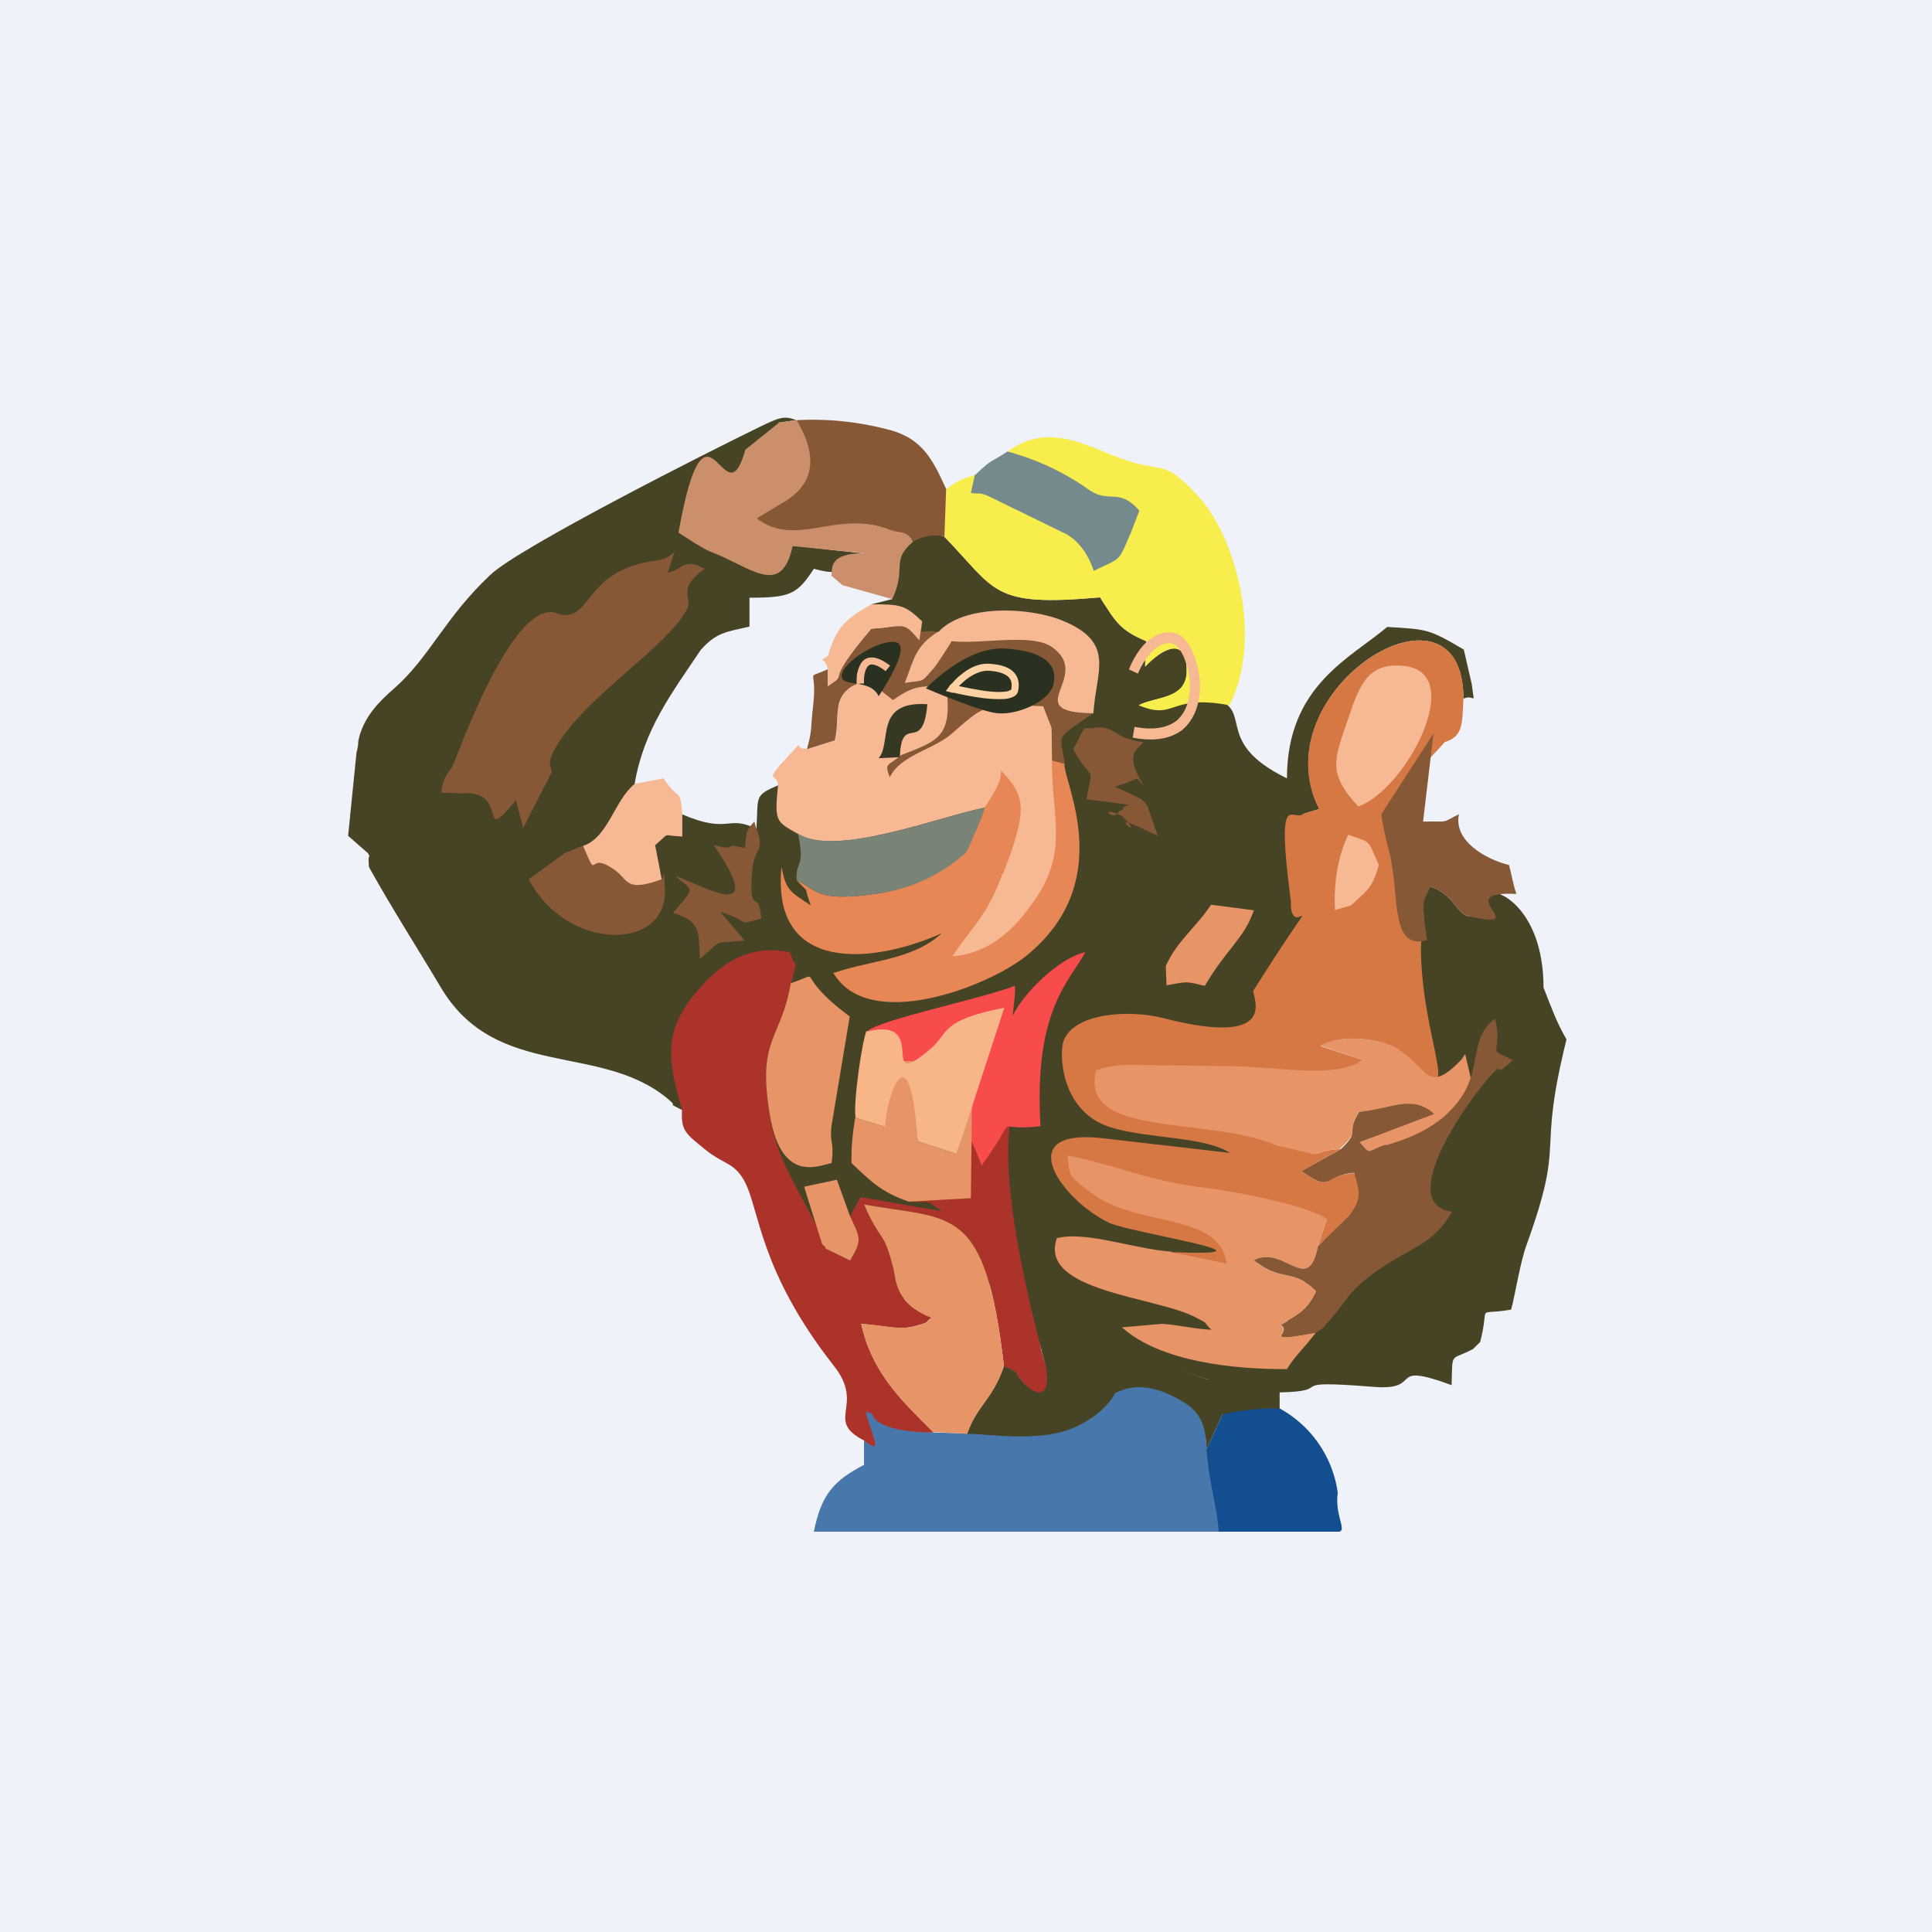 <?xml version="1.0" encoding="UTF-8"?>
<!-- generated by Finnhub -->
<svg viewBox="0 0 55.5 55.5" xmlns="http://www.w3.org/2000/svg">
<path d="M 0,0 H 55.5 V 55.5 H 0 Z" fill="rgb(239, 242, 248)"/>
<path d="M 19.59,31.885 C 25.5,36.52 25.66,43.38 37.24,27.37 C 37.69,27.58 37.37,23.44 37.44,23.38 L 37.9,23.24 C 36.18,19.83 42.03,16.19 42.04,20.07 C 42.39,19.92 42.36,20.34 42.28,19.66 L 42.05,18.66 C 41.03,18.06 41,18.08 39.85,18.01 C 38.79,18.91 36.97,19.7 36.97,22.36 C 34.65,21.23 36.25,20.26 34.57,20 C 34.23,19.94 34.59,19.9 34.2,20.01 C 33.42,20.22 33.83,20.58 32.71,20.26 C 33.22,19.99 34.11,20.13 34.09,19.22 C 34.06,18.3 33.42,18.6 32.89,19.15 L 32.93,18.42 C 32.15,18.09 32.05,17.85 31.6,17.16 C 28.46,17.44 28.64,16.97 27.12,15.41 C 26.1,15.11 25.63,15.81 25.63,17.21 L 25.03,17.36 C 26.41,18.4 27.04,26.01 22.35,22.56 C 21.65,22.86 21.79,22.87 21.73,23.81 C 20.88,23.39 20.96,23.98 19.59,23.39 C 18.65,22.44 18.85,23.13 18.23,22.52 C 18.5,20.95 19.28,19.94 20.13,18.67 C 20.58,18.17 20.83,18.16 21.53,18 V 17.17 C 22.71,17.17 22.9,17.07 23.38,16.34 C 24.59,16.66 23.45,16.04 24.85,15.9 C 15.64,14.96 22.75,14.68 22.37,12.14 L 22.87,12.07 C 22.53,11.93 22.37,12 21.83,12.26 C 20.39,12.96 14.94,15.71 14.09,16.51 C 12.77,17.75 12.35,18.87 11.33,19.77 C 10.87,20.17 10.5,20.56 10.33,21.13 C 10.25,21.44 10.33,21.26 10.24,21.63 L 10,24.01 L 10.57,24.51 C 10.96,25.24 10.51,24.06 10.6,24.91 C 11.29,26.15 11.99,27.23 12.69,28.41 C 14.29,31.03 17.24,29.94 19.19,31.57 C 19.55,31.87 19.05,31.61 19.6,31.89 Z M 40.82,26.92 C 40.7,31.12 38.91,33.33 36.84,38.32 C 35.62,38.59 35.79,39.81 34.64,39.61 L 32.24,38.75 L 31.81,39.3 C 31.53,39.8 31.6,39.24 31.55,40.1 C 32.6,39.93 32.44,40.01 33.4,40.46 C 34.12,40.79 34.64,40.7 34.66,41.63 L 35.12,40.63 C 36.4,41.79 36.97,42.43 36.76,40.46 V 40 C 38.46,39.96 36.72,39.62 39.46,39.84 C 40.94,39.96 39.79,39.09 41.7,39.79 C 41.73,38.79 41.65,39.11 42.32,38.75 L 42.52,38.55 C 42.82,37.41 42.34,37.81 43.41,37.62 C 43.52,37.22 43.67,36.26 43.85,35.77 C 45,32.59 44.13,33.37 45,29.86 C 44.68,29.29 44.6,29.02 44.34,28.37 C 44.34,26.47 43.38,25.7 42.92,25.64 C 42.4,25.58 42.37,26.36 42.18,26.32 C 41.85,26.25 41.74,25.66 41.08,25.47 C 41.25,25.36 41.91,25.35 40.91,24.49 L 40.41,24.26 L 40.82,26.92 Z" fill="rgb(71, 68, 38)"/>
<path d="M 19.59,31.885 C 19.57,32.48 19.67,32.54 20.23,33 C 20.8,33.47 21.07,33.37 21.38,33.92 C 21.82,34.71 21.79,36.48 23.95,39.23 C 24.87,40.39 23.67,40.79 24.82,41.38 C 25.15,41.94 25.67,41.18 26.82,41.15 C 25.86,40.2 25.05,39.42 24.74,38.03 C 25.54,38.09 25.81,38.23 26.34,38.08 C 26.76,37.96 26.54,38 26.77,37.85 C 25.7,37.45 25.74,36.75 25.67,36.45 C 25.37,35.28 25.33,35.76 24.82,34.6 C 27.35,35.06 28.3,34.56 28.84,39.25 C 29.41,39.51 29.01,39.32 29.42,39.75 C 30.19,40.55 30.38,40.2 29.92,38.83 L 29.2,35.02 C 29.22,34.82 29.36,34.35 29.34,34.25 C 29.12,33.45 29.01,31.72 28.71,31.34 C 28.41,30.97 27.26,31.4 27.89,34.41 L 26.11,34.52 C 26.77,34.57 26.55,34.42 27.04,34.79 L 24.72,34.39 L 24.42,34.94 C 24.72,35.58 24.77,35.62 24.42,36.21 L 23.72,35.87 C 23.4,34.78 22.24,33.45 22.09,31.87 C 21.77,29.81 22.45,29.84 22.73,28.24 C 22.93,27.41 22.86,27.92 22.7,27.36 C 21.36,27.06 20.49,27.89 19.92,28.6 C 19.09,29.64 19.16,30.43 19.6,31.9 Z" fill="rgb(171, 51, 41)"/>
<path d="M 29.96,40.065 C 29.71,41.18 28.86,41.2 27.77,41.18 L 26.82,41.15 C 26.24,41.16 25.2,41.05 25.07,40.65 C 25.03,40.57 24.95,40.58 24.87,40.56 C 25.04,41.26 25.41,41.84 24.82,41.38 V 42.08 C 23.97,42.53 23.6,42.9 23.38,44 H 35.22 C 35.15,43.22 34.75,42.74 34.66,41.63 C 34.64,40.7 34.33,40.41 33.61,40.07 C 31.41,39.06 31.39,41.95 29.97,40.08 Z" fill="rgb(72, 119, 172)"/>
<path d="M 29.92,38.815 C 30.33,40.05 29.89,40.24 29.42,39.74 C 29.02,39.32 29.42,39.51 28.84,39.24 C 28.51,40.21 28.07,40.36 27.78,41.19 C 28.52,41.19 30.05,41.49 31.1,40.89 C 33.3,39.66 30.89,38.27 34.63,39.61 C 35.79,39.81 36.21,40.01 37.43,39.73 C 38.63,39.46 38.63,38.98 39.23,38.33 C 40.18,37.28 40.43,38.07 40.67,36.26 C 39.04,36.74 38.57,37.95 37.71,38.4 C 37.38,38.81 37.19,38.97 36.97,39.34 C 34.37,39.34 36.83,32.87 37.13,29.23 L 37.4,28.73 L 36.04,28.79 C 36.5,27.78 36.9,27.82 37.15,26.68 C 31.14,30.55 26.99,27.48 29.93,38.83 Z" fill="rgb(71, 68, 38)"/>
<path d="M 37.08,25.935 C 37.09,27.19 38.3,24.83 36.01,28.45 C 35.88,28.45 36.98,30.16 33.43,29.25 C 32.43,28.99 30.84,29.1 30.55,29.91 C 30.43,30.25 30.45,31.94 31.92,32.39 C 33.02,32.72 34.58,32.64 35.34,33.12 L 31.61,32.69 C 29.03,32.43 30.51,34.49 31.87,35.13 C 32.5,35.42 37.12,36.11 33.67,35.97 C 38.31,37.19 34.35,35.3 38.12,35.02 L 37.86,35.8 C 38.69,34.97 39.5,34.66 38.89,33.7 C 37.99,33.76 38.27,34.29 37.39,33.64 L 38.51,33.01 C 38.01,33.02 37.95,33.15 37.74,33.15 C 26.54,29.74 36.4,32.45 39.15,30.45 L 37.93,30.05 C 38.57,29.68 39.68,29.85 40.16,30.14 C 42.36,32.37 40.73,29.96 40.82,26.92 C 40.88,25.92 40.2,25.75 39.94,24.63 C 39.52,22.81 40.21,22.79 41.5,21.32 C 42.03,21.15 42,20.82 42.04,20.07 C 42.04,16.19 36.18,19.83 37.89,23.24 L 37.44,23.38 C 37.13,23.63 36.64,22.55 37.09,25.95 Z" fill="rgb(214, 120, 68)"/>
<path d="M 33.65,35.955 C 32.62,35.89 31.18,35.35 30.36,35.57 C 29.82,37.11 33.22,37.24 34.36,37.85 C 34.76,38.06 34.53,37.94 34.8,38.2 C 34.25,38.17 33.87,38.06 33.38,38.03 L 32.23,38.13 C 33.33,39.13 35.51,39.34 36.97,39.33 C 37.19,38.97 37.38,38.81 37.71,38.4 L 37.8,38.28 C 36.17,38.58 37.15,38.29 36.78,38.06 C 37.27,37.78 37.56,37.66 37.82,37.09 C 37.16,36.42 36.76,36.84 36.02,36.2 C 36.87,35.75 37.57,37.24 37.86,35.8 L 38.12,35.02 C 37.52,34.6 35.32,34.2 34.6,34.12 C 32.9,33.9 32.22,33.51 30.66,33.19 C 30.77,33.8 30.59,33.69 31.34,34.26 C 32.65,35.28 35.04,34.8 35.24,36.3 L 33.66,35.97 Z" fill="rgb(231, 148, 103)"/>
<path d="M 15.03,23.785 L 15.84,22.2 C 15.88,21.99 15.62,22.02 16.04,21.34 C 16.97,19.9 19.21,18.54 19.74,17.49 C 19.91,17.16 19.42,16.93 20.24,16.34 C 19.62,16 19.64,16.36 19.18,16.45 L 19.38,15.84 C 19.12,16.13 18.85,16.08 18.47,16.17 C 16.77,16.57 16.97,17.83 16.08,17.65 C 14.76,16.95 13.07,21.94 12.98,22.05 C 12.68,22.4 12.68,22.73 12.68,22.77 L 13.26,22.79 C 14.69,22.67 13.68,24.36 14.82,22.99 L 15.04,23.81 Z" fill="rgb(134, 88, 54)"/>
<path d="M 28.28,23.185 C 27.93,24.61 26.48,25.47 25.21,25.67 C 23.43,25.93 23.47,25.56 22.89,25.29 C 23.31,25.75 23.04,25.32 23.29,26.01 C 22.71,25.62 22.58,25.59 22.45,24.91 C 22.15,27.99 25.09,27.69 27.05,26.81 C 26.31,27.5 25.26,27.57 24.27,27.85 L 23.94,27.95 C 24.95,29.67 28.37,28.35 29.48,27.46 C 32.12,25.32 30.53,22.44 30.58,21.94 L 30.22,21.84 C 28.48,21.74 30.2,21.92 27.74,21.64 C 27.97,22.48 28.54,22.78 28.29,23.2 Z" fill="rgb(231, 135, 85)"/>
<path d="M 38.49,32.995 C 39.1,32.46 38.64,32.61 39.03,31.94 C 41.46,31.71 41.15,32.01 39.06,32.81 C 39.43,33.2 39.17,33.09 39.81,32.91 C 41.19,32.51 41.34,32.44 41.73,31.96 L 42.29,31.14 L 42.09,30.28 L 41.98,30.44 C 40.98,31.48 41.02,30.66 40.16,30.14 C 39.68,29.84 38.56,29.68 37.93,30.04 L 39.15,30.45 C 38.36,31.02 36.46,30.61 35.33,30.63 L 32.43,30.59 C 32.22,30.58 31.69,30.65 31.49,30.75 C 30.99,32.71 34.69,32.05 36.68,32.91 L 37.74,33.15 C 37.95,33.15 38,33.02 38.51,33.01 Z" fill="rgb(231, 148, 103)"/>
<path d="M 23.17,21.505 C 22.72,21.54 23.22,21.11 22.59,21.78 C 21.91,22.51 22.33,22.18 22.35,22.56 C 22.25,23.61 22.28,23.59 22.93,23.96 C 24.01,24.63 26.98,23.46 28.29,23.2 C 28.75,22.44 29.05,22.16 28.29,21.22 C 29.25,20.93 28.99,20.77 30.21,20.9 L 29.97,20.28 C 27.03,20.21 27.34,19.42 27.23,19.49 L 25.37,19.89 S 24.91,19.36 24.37,19.79 C 23.92,20.15 24.13,20.67 23.99,21.27 L 23.18,21.52 Z" fill="rgb(246, 185, 148)"/>
<path d="M 39.8,32.885 C 39.17,33.1 39.43,33.2 39.06,32.81 L 41.2,32 C 40.56,31.43 40,31.85 39.04,31.94 C 38.64,32.6 39.1,32.46 38.52,33.01 L 37.39,33.64 C 38.28,34.29 38.01,33.76 38.9,33.69 C 39.04,34.19 39.15,34.41 38.76,34.92 L 37.86,35.8 C 37.58,37.24 36.88,35.75 36.03,36.2 C 36.77,36.84 37.17,36.42 37.83,37.1 C 37.57,37.67 37.28,37.78 36.79,38.06 C 37.16,38.29 36.19,38.58 37.81,38.28 C 38.41,37.87 37.73,38.42 38.21,37.91 C 38.64,37.44 38.72,37.08 39.61,36.47 C 40.53,35.83 41.18,35.75 41.71,34.81 C 39.91,34.55 42.59,31.03 43.01,30.71 C 43.09,30.65 42.96,30.93 43.46,30.45 C 42.63,30.07 43.19,30.38 42.95,29.26 C 42.18,29.83 42.59,30.71 41.92,31.6 C 41.59,32.05 41.04,32.55 39.82,32.9 Z" fill="rgb(134, 88, 54)"/>
<path d="M 26.81,41.135 L 27.78,41.19 C 28.08,40.36 28.51,40.21 28.84,39.25 C 28.3,34.56 27.35,35.06 24.82,34.6 C 25.33,35.76 25.37,35.28 25.67,36.46 C 25.74,36.76 25.7,37.44 26.77,37.86 C 26.55,38 26.76,37.96 26.35,38.08 C 25.81,38.23 25.55,38.08 24.74,38.03 C 25.05,39.42 25.86,40.2 26.82,41.15 Z" fill="rgb(231, 148, 103)"/>
<path d="M 28.93,12.955 C 30.82,14.02 28.88,14.2 28.02,13.64 C 27.59,13.77 27.5,13.82 27.18,14.05 L 27.12,15.41 C 28.64,16.97 28.46,17.44 31.6,17.16 C 32.05,17.86 32.15,18.09 32.93,18.42 L 32.9,19.15 C 33.42,18.6 34.06,18.3 34.09,19.22 C 34.12,20.09 33.23,19.99 32.71,20.26 C 33.79,20.71 33.56,19.93 35.32,20.26 C 36.27,18.38 35.54,15.51 34.46,14.3 C 33.32,13.05 33.5,13.7 31.96,13.08 C 30.92,12.65 30,12.22 28.94,12.97 Z" fill="rgb(247, 237, 77)"/>
<path d="M 23.78,19.225 C 23.09,19.54 23.49,19.14 23.36,20.26 C 23.28,20.92 23.34,20.97 23.18,21.52 L 23.98,21.27 C 24.13,20.67 23.92,20.15 24.37,19.79 C 24.91,19.36 25.37,19.89 25.37,19.89 L 25.65,20.11 C 26.21,19.73 26.39,19.68 27.19,19.73 C 27.35,21.15 26.99,21.27 25.89,21.69 C 25.5,22.03 25.4,21.89 25.56,22.33 C 25.86,21.7 26.78,21.54 27.3,21.11 C 28.31,20.24 28.18,20.24 29.97,20.28 L 30.21,20.9 V 21.84 L 30.59,21.94 C 30.46,21.09 30.29,21.26 31.24,20.6 L 31.41,20.49 C 29.22,20.47 31.42,19.44 30.21,18.59 C 29.63,18.18 28.16,18.53 27.35,18.42 L 26.84,19.18 C 26.42,19.64 26.62,19.51 25.99,19.62 C 26.26,18.93 26.29,18.57 26.96,18.16 C 26.36,18.04 26.46,18.36 26.49,17.85 L 26.41,18.4 C 25.93,17.83 26.01,18 25.03,18.06 C 23.56,19.78 24.46,19.26 23.78,19.71 V 19.24 Z" fill="rgb(134, 88, 54)"/>
<path d="M 23.87,16.525 L 24.2,16.81 L 25.63,17.21 C 26.06,16.31 25.57,16.12 26.23,15.56 C 25.31,14.09 25.79,16.8 22.88,12.07 L 22.38,12.14 L 21.41,12.92 C 20.81,15.1 20.31,10.75 19.49,15.3 C 19.77,15.48 20.19,15.76 20.39,15.84 C 21.55,16.27 22.44,17.2 22.77,15.69 L 24.85,15.89 C 23.75,15.89 23.93,16.36 23.88,16.54 Z" fill="rgb(204, 143, 107)"/>
<path d="M 22.87,12.055 C 23.45,13 23.46,13.84 22.57,14.39 L 21.74,14.89 C 22.87,15.76 24.04,14.62 25.57,15.22 C 25.92,15.34 26.02,15.22 26.23,15.56 C 26.45,15.42 26.85,15.33 27.13,15.41 L 27.18,14.05 C 26.8,13.21 26.51,12.65 25.66,12.38 A 8.56,8.56 0 0,0 22.88,12.07 Z" fill="rgb(134, 88, 54)"/>
<path d="M 34.65,41.615 C 34.76,42.74 34.95,43.22 35.01,44 H 38.48 C 38.68,43.94 38.34,43.5 38.43,42.89 A 3.27,3.27 0 0,0 36.76,40.46 A 7,7 0 0,0 35.12,40.63 L 34.66,41.63 Z" fill="rgb(19, 78, 144)"/>
<path d="M 24.89,29.615 C 26.99,31.6 27.5,31.6 28.2,33.48 C 29.38,31.85 28.41,32.54 29.89,32.35 C 29.69,29.03 30.71,28.21 31.18,27.35 C 30.4,27.53 29.39,28.55 29.09,29.18 C 29.1,29.05 29.19,28.41 29.15,28.32 C 28.25,28.68 25.22,29.3 24.91,29.63 Z" fill="rgb(247, 76, 75)"/>
<path d="M 22.72,28.225 C 22.45,29.84 21.77,29.81 22.09,31.87 C 22.39,34.05 23.52,33.48 23.89,33.41 C 23.97,32.73 23.84,32.95 23.88,32.38 L 24.41,29.2 C 22.7,27.93 23.74,27.9 22.73,28.24 Z" fill="rgb(231, 148, 103)"/>
<path d="M 28.8,25.095 C 28.34,26.34 27.95,26.59 27.36,27.47 C 28.51,27.38 29.24,26.59 29.8,25.74 C 30.67,24.41 30.21,23.44 30.22,21.84 L 30.21,20.9 A 4.34,4.34 0 0,0 27.83,21.11 C 29.23,22.83 29.83,22.49 28.81,25.11 Z" fill="rgb(246, 185, 148)"/>
<path d="M 24.57,32.095 C 24.51,32.45 24.45,32.88 24.46,33.41 C 24.99,33.91 25.31,34.25 26.11,34.52 L 27.89,34.42 L 27.92,31.72 L 27.48,33.15 L 26.36,32.78 C 26.28,31.55 26.64,31.33 27.02,30.48 H 25.85 C 25.7,30.93 25.55,31.1 25.29,31.59 C 25.2,31.94 25.32,32.15 25.43,32.37 L 24.58,32.11 Z" fill="rgb(231, 148, 103)"/>
<path d="M 40.99,26.985 C 40.8,25.67 40.93,25.91 41.08,25.47 C 41.74,25.66 41.85,26.25 42.18,26.32 C 44.13,26.76 41.59,25.58 43.56,25.68 C 43.46,25.38 43.43,25.15 43.35,24.85 C 42.7,24.69 41.75,24.17 41.91,23.39 C 41.36,23.66 41.69,23.59 40.88,23.6 L 41.18,21.07 L 39.68,23.39 C 39.75,23.88 39.83,24.15 39.94,24.63 C 40.2,25.75 39.94,27.33 41,27 Z" fill="rgb(134, 88, 54)"/>
<path d="M 24.89,29.615 C 24.76,29.93 24.5,31.73 24.58,32.11 L 25.43,32.37 C 25.43,31.6 26.14,29.4 26.36,32.78 L 27.48,33.15 L 28.85,28.95 C 26.98,29.31 27.27,29.68 26.73,30.13 C 25.16,31.46 26.76,29.18 24.91,29.63 Z" fill="rgb(248, 181, 135)"/>
<path d="M 22.92,23.935 C 23.15,24.99 22.83,24.71 22.89,25.29 C 23.47,25.56 23.43,25.93 25.21,25.67 A 4.72,4.72 0 0,0 27.75,24.49 C 27.8,24.43 28.25,23.39 28.29,23.2 C 26.98,23.47 24.01,24.63 22.93,23.95 Z" fill="rgb(121, 131, 118)"/>
<path d="M 39.02,23.165 C 40.38,22.7 42.17,19.31 40.33,19.13 C 39.33,19.03 39.07,19.61 38.74,20.61 C 38.34,21.81 38.1,22.18 39.03,23.18 Z" fill="rgb(246, 185, 148)"/>
<path d="M 28.01,13.625 L 27.89,14.16 C 28.13,14.2 28.09,14.14 28.35,14.23 L 30.52,15.29 S 31.12,15.49 31.42,16.4 C 32.25,16 32.11,16.15 32.48,15.32 L 32.73,14.67 C 32.13,13.98 31.86,14.5 31.24,14.04 A 7.32,7.32 0 0,0 28.94,12.97 C 28.41,13.32 28.51,13.17 28.02,13.64 Z" fill="rgb(117, 138, 141)"/>
<path d="M 19.0,25.245 C 17.96,25.64 18.06,25.28 17.67,24.99 C 16.81,24.38 17.23,25.43 16.75,24.29 L 16.22,24.51 L 15.19,25.26 C 16.28,27.34 19.18,27.34 19.1,25.54 C 19.07,24.74 19.07,25.28 19.01,25.26 Z" fill="rgb(134, 88, 54)"/>
<path d="M 26.95,18.145 C 26.29,18.56 26.26,18.93 25.99,19.62 C 26.62,19.52 26.42,19.64 26.84,19.18 C 26.87,19.15 27.3,18.5 27.34,18.42 C 28.16,18.52 29.64,18.18 30.22,18.59 C 31.42,19.44 29.22,20.47 31.41,20.49 C 31.48,19.29 32.06,18.47 30.55,17.84 C 29.62,17.44 27.7,17.34 26.95,18.16 Z M 16.75,24.3 C 17.23,25.43 16.81,24.38 17.67,25 C 18.06,25.28 17.96,25.64 19.01,25.26 L 18.82,24.28 C 19.29,23.88 18.98,24.01 19.6,24.03 V 23.39 C 19.54,22.59 19.5,23.04 19.06,22.36 L 18.23,22.52 C 17.65,22.99 17.47,24.06 16.75,24.3 Z" fill="rgb(246, 185, 148)"/>
<path d="M 21.72,23.785 L 21.67,23.6 C 21.38,23.9 21.45,24.01 21.4,24.37 C 20.74,24.17 21.21,24.48 20.5,24.27 C 22.15,26.67 20.05,25.35 19.4,25.17 C 19.94,25.62 19.98,25.45 19.34,26.22 C 20.17,26.5 20.05,26.77 20.11,27.54 C 20.84,26.93 20.41,27.12 21.39,27.02 L 20.69,26.19 C 21.67,26.5 21.06,26.59 21.87,26.39 C 21.79,25.47 21.52,26.36 21.6,25.09 C 21.65,24.32 22,24.47 21.73,23.81 Z M 30.83,21.53 C 31.41,22.56 31.41,21.88 31.21,22.96 L 32.44,23.12 C 32.38,23.16 32.28,23.14 32.27,23.22 C 32.27,23.28 32.16,23.29 32.15,23.3 C 31.99,23.65 31.5,23.09 32.23,23.44 C 33.01,24.24 31.7,23.27 32.79,23.79 L 33.26,24.01 C 32.83,22.84 33.12,23.11 32.03,22.6 C 32.87,22.35 32.53,22.26 32.85,22.56 C 32.28,21.63 32.67,21.54 32.85,21.32 C 31.97,21.22 32.04,20.82 31.45,20.91 C 31.04,20.97 31.25,20.73 30.83,21.53 Z" fill="rgb(134, 88, 54)"/>
<path d="M 33.5,28.305 C 34.16,28.19 34.05,28.19 34.61,28.32 C 35.26,27.22 35.73,26.98 36.02,26.15 L 34.79,25.99 C 34.36,26.64 33.81,27.03 33.49,27.75 L 33.51,28.32 Z" fill="rgb(231, 148, 103)"/>
<path d="M 23.78,19.225 L 23.78,19.71 C 24.46,19.26 23.56,19.78 25.03,18.06 C 26.02,18 25.93,17.83 26.41,18.4 L 26.49,17.85 C 25.99,17.37 25.86,17.36 25.03,17.36 C 24.34,17.76 24.02,17.99 23.79,18.83 C 23.45,19.11 23.66,18.75 23.79,19.24 Z" fill="rgb(246, 185, 148)"/>
<path d="M 23.61,35.735 C 23.66,35.79 23.71,35.8 23.72,35.87 L 24.42,36.21 C 24.77,35.62 24.72,35.58 24.42,34.94 L 24.04,33.89 L 23.1,34.09 L 23.62,35.75 Z" fill="rgb(231, 148, 103)"/>
<path d="M 38.34,26.145 L 38.81,26.01 C 39.28,25.56 39.41,25.55 39.61,24.85 C 39.26,24.06 39.41,24.23 38.73,23.98 C 38.43,24.6 38.31,25.36 38.35,26.16 Z" fill="rgb(246, 185, 148)"/>
<path d="M 25.85,21.735 C 25.9,20.45 26.51,21.7 26.64,20.23 C 25.1,20.13 25.63,21.34 25.24,21.78 L 25.86,21.75 Z" fill="rgb(54, 56, 35)"/>
<path d="M 26.6,19.775 S 27.74,18.56 28.87,18.63 C 29.99,18.7 30.38,19.09 30.27,19.63 C 30.17,20.16 29.17,20.58 28.58,20.48 C 28,20.38 26.61,19.78 26.61,19.78 Z M 25.24,20 S 26.22,18.56 25.74,18.45 C 25.27,18.35 24.2,19.02 24.18,19.4 C 24.16,19.77 24.99,19.47 25.24,20 Z" fill="rgb(42, 49, 33)"/>
<path d="M 27.53,19.705 A 13.13,13.13 0 0,0 28.24,19.84 C 28.46,19.87 28.67,19.89 28.84,19.87 C 28.92,19.87 28.97,19.85 29.01,19.83 C 29.05,19.82 29.05,19.8 29.05,19.8 C 29.08,19.63 29.05,19.52 28.96,19.44 C 28.87,19.36 28.71,19.29 28.42,19.27 C 28.17,19.25 27.92,19.39 27.73,19.54 L 27.53,19.72 Z M 27.34,19.79 L 27.32,19.89 L 27.17,19.85 L 27.27,19.72 L 27.34,19.79 Z M 27.61,19.38 C 27.81,19.21 28.11,19.04 28.44,19.07 C 28.74,19.09 28.96,19.16 29.1,19.29 C 29.25,19.43 29.29,19.62 29.25,19.83 C 29.24,19.93 29.17,19.99 29.1,20.02 A 0.74,0.74 0 0,1 28.85,20.08 C 28.67,20.09 28.44,20.08 28.21,20.05 A 8.81,8.81 0 0,1 27.4,19.9 H 27.34 L 27.33,19.89 H 27.32 L 27.34,19.79 L 27.26,19.72 A 0.9,0.9 0 0,1 27.36,19.62 C 27.42,19.55 27.5,19.46 27.61,19.38 Z" fill="rgb(254, 210, 163)"/>
<path d="M 24.81,19.635 H 24.72 L 24.62,19.66 L 24.61,19.65 A 1.16,1.16 0 0,1 24.61,19.48 C 24.61,19.38 24.64,19.25 24.69,19.14 C 24.74,19.02 24.84,18.9 25,18.89 C 25.16,18.87 25.34,18.95 25.57,19.12 L 25.44,19.28 C 25.24,19.12 25.1,19.08 25.02,19.09 C 24.96,19.1 24.92,19.14 24.88,19.22 A 0.83,0.83 0 0,0 24.82,19.5 A 1.36,1.36 0 0,0 24.82,19.64 Z M 24.82,19.65 Z M 33.07,18.74 C 32.89,18.94 32.76,19.18 32.69,19.35 L 32.43,19.23 C 32.51,19.03 32.66,18.73 32.87,18.51 C 33.09,18.29 33.38,18.11 33.73,18.18 C 33.86,18.21 33.98,18.3 34.07,18.41 C 34.17,18.52 34.24,18.67 34.3,18.83 C 34.43,19.15 34.5,19.55 34.46,19.94 C 34.42,20.33 34.27,20.71 33.96,20.97 C 33.63,21.22 33.16,21.31 32.54,21.19 L 32.59,20.88 C 33.17,20.99 33.55,20.89 33.79,20.71 C 34.02,20.52 34.14,20.23 34.17,19.91 C 34.21,19.58 34.15,19.23 34.04,18.96 A 1.24,1.24 0 0,0 33.86,18.62 C 33.79,18.54 33.73,18.5 33.68,18.49 C 33.46,18.44 33.25,18.55 33.08,18.74 Z" fill="rgb(246, 185, 148)"/>
</svg>
